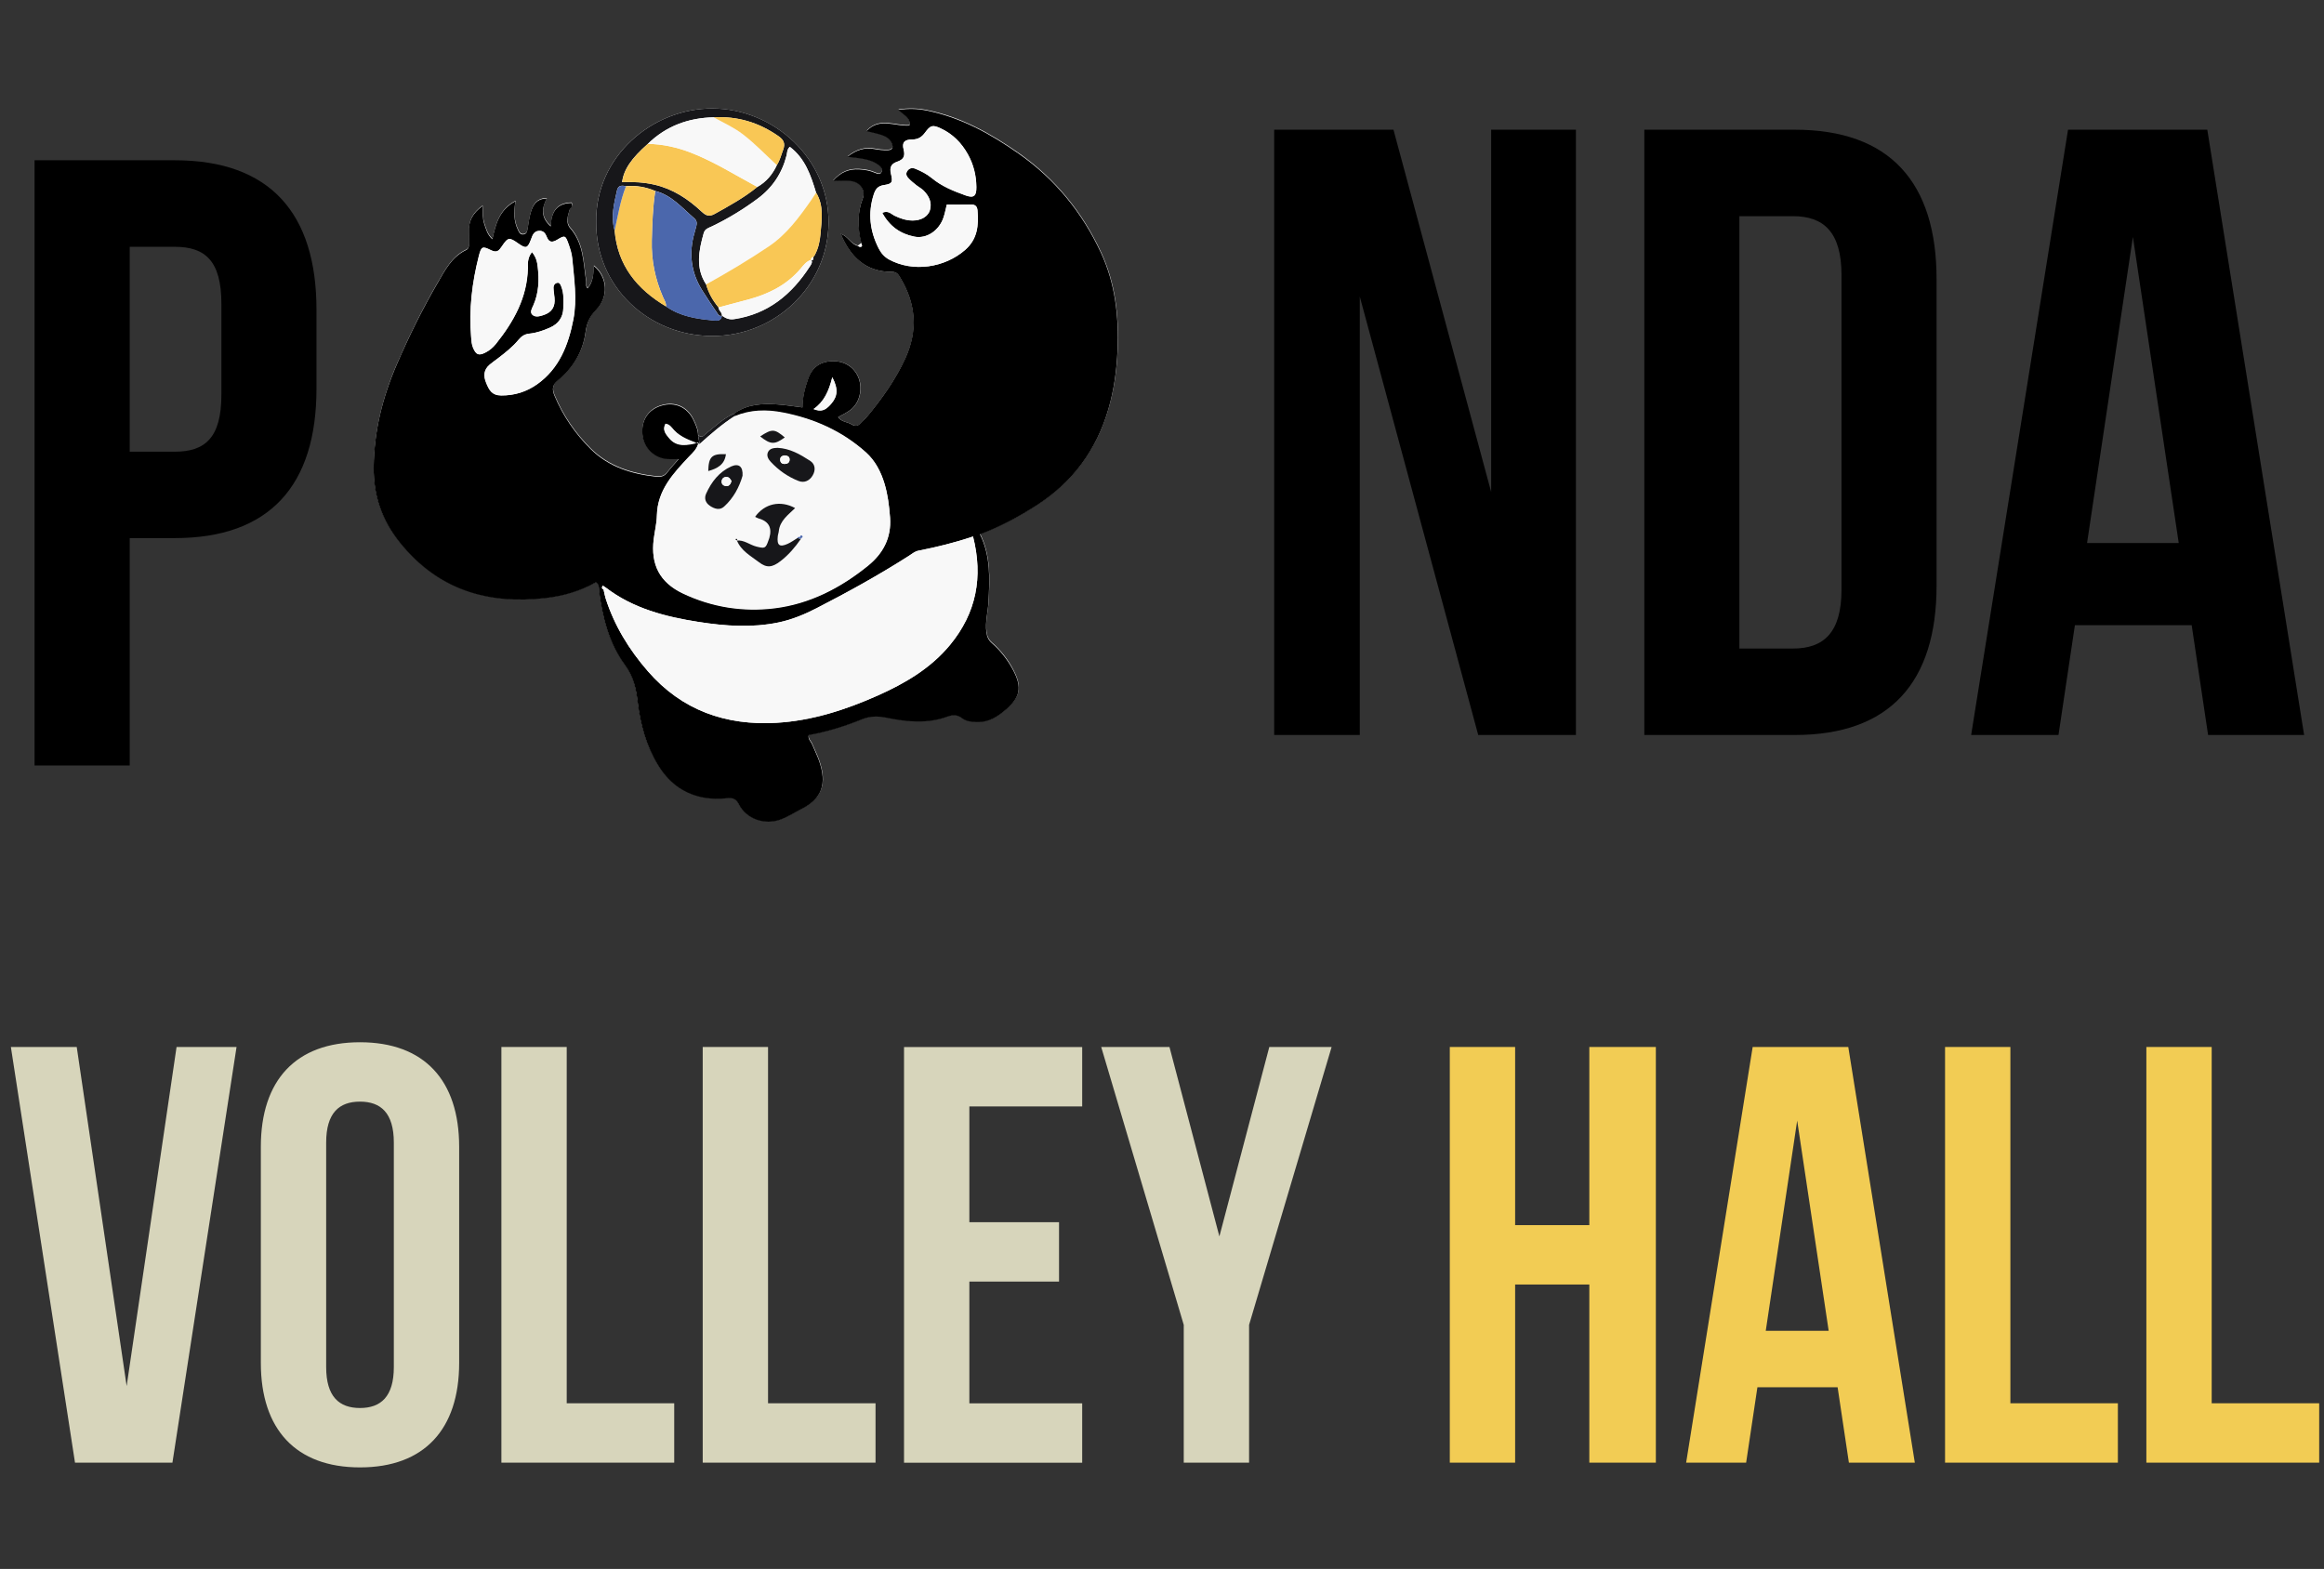 <?xml version="1.0" encoding="UTF-8"?> <!-- Generator: Adobe Illustrator 27.8.1, SVG Export Plug-In . SVG Version: 6.00 Build 0) --> <svg xmlns="http://www.w3.org/2000/svg" xmlns:xlink="http://www.w3.org/1999/xlink" id="Layer_2_00000143601088008069555680000010561047237773243045_" x="0px" y="0px" viewBox="0 0 3482.8 2351.5" style="enable-background:new 0 0 3482.8 2351.5;" xml:space="preserve"><rect x="0" y="0" width="3482.8" height="2351.5" fill="#333333" stroke="none"/> <style type="text/css"> .st0{enable-background:new ;} .st1{fill:#D7D5BB;} .st2{fill:#F2CC54;} .st3{fill:#FFFFFF;} .st4{fill:#17171A;} .st5{fill:#F8F8F8;} .st6{fill:#F9C755;} .st7{fill:#4B67AC;} </style> <g id="Layer_1-2"> <g> <g class="st0"> <path class="st1" d="M189.8,2077.4l74.8-508.2h89.9l-96.1,623h-146l-96.1-623H115L189.8,2077.4z"></path> <path class="st1" d="M390.9,1718.7c0-99.7,52.5-156.6,148.6-156.6s148.6,57,148.6,156.6v324c0,99.7-52.5,156.6-148.6,156.6 s-148.6-57-148.6-156.6V1718.7z M488.8,2048.9c0,44.5,19.6,61.4,50.7,61.4c31.1,0,50.7-16.9,50.7-61.4v-336.4 c0-44.5-19.6-61.4-50.7-61.4c-31.2,0-50.7,16.9-50.7,61.4V2048.9z"></path> <path class="st1" d="M751.4,1569.2h97.9v534h161.1v89h-259V1569.2z"></path> <path class="st1" d="M1053.1,1569.2h97.9v534h161.1v89h-259V1569.2z"></path> <path class="st1" d="M1452.7,1831.8h134.4v89h-134.4v182.5h169.1v89h-267v-623h267v89h-169.1V1831.8z"></path> <path class="st1" d="M1774,1985.7l-123.7-416.5h102.3l74.8,283.9l74.8-283.9h93.4l-123.7,416.5v206.5H1774V1985.7z"></path> </g> <g class="st0"> <path class="st2" d="M2270.6,2192.2h-97.9v-623h97.9v267h111.2v-267h99.7v623h-99.7v-267h-111.2V2192.2z"></path> <path class="st2" d="M2869.6,2192.2h-98.8l-16.9-113h-120.2l-16.9,113h-89.9l99.7-623h143.3L2869.6,2192.2z M2646.2,1994.6h94.3 l-47.2-315.1L2646.2,1994.6z"></path> <path class="st2" d="M2914.9,1569.2h97.9v534h161.1v89h-259V1569.2z"></path> <path class="st2" d="M3216.6,1569.2h97.9v534h161.1v89h-259V1569.2z"></path> </g> <g class="st0"> <path d="M2037.8,444.5v657.1h-128.3V194.4h178.8l146.4,543v-543h127v907.2h-146.4L2037.8,444.5z"></path> <path d="M2464.2,194.4h225.5c142.6,0,212.5,79.1,212.5,224.2v458.8c0,145.2-70,224.2-212.5,224.2h-225.5V194.4z M2606.7,324v648 h80.4c45.4,0,72.6-23.3,72.6-88.1V412.1c0-64.8-27.2-88.1-72.6-88.1H2606.7z"></path> <path d="M3453,1101.6h-143.9L3284.5,937h-175l-24.6,164.6H2954l145.2-907.2h208.7L3453,1101.6z M3127.7,813.9h137.4l-68.7-458.8 L3127.7,813.9z"></path> </g> <g class="st0"> <path d="M474.3,464.4v117.9c0,145.2-70,224.2-212.5,224.2h-67.4v340.8H51.8V240.2h210C404.4,240.2,474.3,319.3,474.3,464.4z M194.4,369.8V677h67.4c45.4,0,70-20.7,70-85.5V455.4c0-64.8-24.6-85.5-70-85.5H194.4z"></path> </g> <g> <g> <path class="st3" d="M1260.6,350.9l0.2-0.4l-0.7-0.1c14.3,34.4,37.3,57.3,77.1,57.1c7.3,0,9.6,4.5,12.6,9.5 c23.2,38.8,26.2,78.8,7.1,120.1c-14.7,32-35,60.3-57.3,87.4c-2.8,3.4-6.7,5.9-9.4,9.3c-3.9,4.8-8.2,5.6-13.3,2.5 c-6.7-4.1-15.8-3.8-20.7-11.1c6.6-3.8,13.1-6.7,18.6-10.9c13.2-10.1,18.3-30,12.5-46.7c-5.6-16.2-20.2-26.3-38.1-26.3 c-19.1,0-31.6,8.5-37.8,26c-4.9,13.7-8.5,27.8-8.6,43.3c-13.2-1.6-25.7-3.7-38.2-4.5c-22.4-1.4-44.5-0.4-63.8,13.4 c-16,6.8-28.3,19-41.7,29.5c-3.6,2.8-6.9,8.7-12.7,3c-0.1-8.5-3.5-16.1-7.1-23.5c-9.2-19.1-27.5-27.2-47.6-21.4 c-20.1,5.8-30.8,22.1-28.7,43.6c1.9,19.8,17.6,35.1,37.6,36.6c4.7,0.3,9.4,0,16.8,0c-7.2,8.4-12.5,13.9-17,19.9 c-4.4,5.8-9.7,7.3-16.7,6.5c-36.9-4.1-71.4-14.8-98.3-41.5c-23.1-23-41.5-49.6-54.2-80c-4-9.6-3.2-16,5.2-23 c22.9-18.8,37.6-43,41.4-72.7c1.7-13.1,6.3-23.2,15.9-33c19.2-19.8,16.8-49.3-3.6-65.8c-0.7,11.8-0.7,23.9-9.3,33.7 c-3.5-3.9-1.8-7.8-2.3-11.4c-4.1-27.5-3.6-56-23.8-78.9c-6.8-7.8-3.8-18.1-0.9-27.3c1-3.2,6.4-5,2.7-10.4 c-21.4,0.5-30.5,13.1-30.8,35.2c-15.2-13.2-13.8-26.8-6.1-41.9c-15.4,0.3-20.5,9.8-23.8,20.1c-2.5,7.8-3.3,16.2-4.8,24.3 c-0.8,4.4-1.1,9.3-7.1,9.5c-4.7,0.1-6.1-4.1-7.7-7.4c-6.1-12.7-6.1-26.4-3.5-42.4c-24.4,13-29.7,34.4-34.6,57 c-8-7.5-9.6-15.6-12.2-23.2c-2.7-8-2-16.6-2.6-26.6c-15,10.8-21.3,23.1-20.3,39.1c0.3,5.7,0.2,11.5,0.2,17.2 c0,3.9-0.5,7.8-4.6,9.7c-21.5,10.4-31.6,30.6-42.8,49.7c-22.7,39-42.5,79.4-60.6,120.9c-21.6,49.7-34.5,100.9-35,155 c-0.4,42.1,12.1,79,39.1,112.6c57.3,71.2,131.9,93.5,219.2,83.3c26.5-3.1,52-10.5,74.9-23.7c5.3,4.1,3.9,8.9,4.5,13.1 c5,39.6,14.9,78.3,38.6,110.5c13,17.7,16.8,35.6,19.3,55.9c4,33,12.5,64.9,30,93.8c15.2,25.1,36.2,42.3,65.3,48.8 c13.3,3,26.6,3,39.9,1.6c8.1-0.8,12.6,1.5,16.3,9c10.8,21.7,38.5,32.4,64.1,22.5c10.8-4.2,20.3-10.4,30.5-15.6 c30.3-15.5,37.9-37.1,25.8-72c-2.9-8.4-7.1-16.3-10.4-24.5c-1.8-4.5-6.7-7.9-5.1-14c27.6-4.9,54.2-13.1,80.1-23.7 c12.3-5,24.1-4.9,36.9-2.2c30.2,6.2,60.7,9.1,90.5-1.6c8.6-3.1,15.1-3.1,22.6,2.5c6.1,4.6,14,5.4,21.8,5.6 c17.9,0.5,31.7-8.2,44.3-19.3c20.6-18.1,23.4-32.6,10.8-57.3c-8.2-16-19.2-30.1-32.7-42c-5.2-4.6-7.1-9.5-8-16.2 c-2.1-15.5,2.3-30.3,3.1-45.5c1.8-34.3,3.4-68.5-12.8-101.2c30.6-11.2,58.9-26.5,86.1-44.2c53.5-34.7,88.9-82.9,106.5-143.8 c8.3-28.7,12.4-58.5,13.6-88.5c2.1-50.3-3.6-99.7-24.9-145.5c-27.8-59.8-68.3-109.8-122.8-148.2c-42.6-29.9-87.2-54.7-138.7-65 c-13.2-2.6-26.6-3.1-42.1-0.9c8.3,8.3,18.3,11.3,16.7,23.4c-21.2,1.9-44.8-12.8-64.4,8.4c8.8,2.2,16.2,3.7,23.4,6.1 c6.1,2,11.7,5.6,14.3,11.9c2.2,5.1,2.4,10.3-5.5,10.6c-7,0.3-13.9-0.5-20.8-1.8c-14.4-2.6-27.1,1.5-40,11.7 c9.6,1.3,17,1.9,24.3,3.3c8.2,1.6,16,4.1,22.7,9.3c3.1,2.5,5.9,5.7,4.3,9.8c-1.9,5-6.3,3.2-9.7,1.7c-7.7-3.4-15.9-4.8-24.2-5.2 c-14.4-0.7-27,3.3-39.2,17.5c11.4,0,19.6-0.8,27.5,0.2c13.4,1.7,21.8,14,17.3,25.8c-8.7,22.4-7.8,44.8-2.2,67.4 c-1.7,1.3-3.4,2.6-5.1,3.9C1275.1,365.9,1270.9,353.8,1260.6,350.9L1260.6,350.9z M893.5,332.7 c-1.1,96.6,78.1,170.4,173.3,170.9c95.2,0.4,174.5-75.5,174.9-170.1c0.4-95.9-82.1-170.6-174.1-170.9 C977.9,162.3,891.9,234.3,893.5,332.7L893.5,332.7z"></path> </g> <g> <path d="M1100.6,619.5c19.3-13.8,41.4-14.8,63.8-13.4c12.6,0.8,25.1,2.9,38.2,4.5c0-15.5,3.7-29.5,8.6-43.3 c6.2-17.5,18.8-26,37.8-26c17.8,0,32.5,10.1,38.1,26.3c5.8,16.7,0.7,36.6-12.5,46.7c-5.5,4.2-11.9,7.1-18.6,10.9 c4.9,7.3,14.1,7,20.7,11.1c5.1,3.1,9.4,2.3,13.3-2.5c2.8-3.4,6.7-5.9,9.4-9.3c22.3-27,42.6-55.4,57.3-87.4 c19-41.4,16.1-81.3-7.1-120.1c-3-5-5.3-9.5-12.6-9.5c-39.8,0.2-62.8-22.7-77.1-57.1l0.4,0.4c10.5,3,14.6,15.2,25.4,17.8 c1.9,1.4,4.1,2.3,5.9,0.4c0.6-0.6-0.5-2.8-0.8-4.3c-5.6-22.7-6.5-45,2.2-67.4c4.6-11.7-3.9-24.1-17.3-25.8 c-7.9-1-16.1-0.2-27.5-0.2c12.2-14.1,24.8-18.1,39.2-17.4c8.3,0.4,16.4,1.8,24.2,5.2c3.4,1.5,7.7,3.2,9.7-1.7 c1.6-4.1-1.2-7.3-4.3-9.8c-6.7-5.2-14.6-7.8-22.7-9.3c-7.3-1.4-14.8-2.1-24.3-3.3c12.9-10.2,25.7-14.4,40-11.7 c7,1.3,13.8,2.1,20.8,1.8c8-0.3,7.7-5.5,5.5-10.6c-2.6-6.2-8.2-9.8-14.3-11.9c-7.2-2.4-14.7-3.9-23.4-6.1 c19.6-21.2,43.2-6.5,64.4-8.4c1.7-12.1-8.4-15.1-16.7-23.4c15.4-2.2,28.8-1.8,42.1,0.9c51.5,10.3,96.2,35.1,138.7,65 c54.6,38.4,95,88.4,122.8,148.2c21.3,45.8,27,95.1,24.9,145.5c-1.2,30.1-5.3,59.8-13.6,88.5c-17.6,60.9-52.9,109.1-106.5,143.8 c-27.2,17.6-55.5,32.9-86.1,44.2c16.2,32.7,14.6,66.9,12.8,101.2c-0.8,15.2-5.2,30-3.1,45.5c0.9,6.7,2.7,11.6,8,16.2 c13.5,11.9,24.4,26,32.7,42c12.7,24.7,9.8,39.2-10.8,57.3c-12.7,11.1-26.4,19.8-44.3,19.3c-7.8-0.2-15.8-1.1-21.8-5.6 c-7.5-5.7-13.9-5.6-22.6-2.5c-29.8,10.8-60.3,7.8-90.5,1.6c-12.8-2.6-24.6-2.8-36.9,2.2c-25.9,10.6-52.6,18.8-80.1,23.7 c-1.6,6.1,3.3,9.5,5.1,14c3.3,8.2,7.5,16.2,10.4,24.5c12.1,34.9,4.5,56.5-25.8,72c-10.2,5.2-19.7,11.4-30.5,15.6 c-25.5,9.9-53.2-0.8-64.1-22.5c-3.7-7.4-8.2-9.8-16.3-9c-13.3,1.4-26.6,1.3-39.9-1.6c-29.2-6.5-50.1-23.7-65.3-48.8 c-17.5-28.9-26-60.8-30-93.8c-2.5-20.4-6.3-38.2-19.3-55.9c-23.7-32.2-33.5-70.9-38.6-110.5c-0.5-4.2,0.9-9-4.5-13.1 c-22.9,13.2-48.4,20.6-74.9,23.7c-87.3,10.1-161.9-12.1-219.2-83.3c-27-33.6-39.5-70.5-39.1-112.6c0.5-54.2,13.4-105.3,35-155 c18-41.5,37.9-81.9,60.6-120.9c11.1-19.2,21.3-39.4,42.8-49.7c4.1-2,4.6-5.8,4.6-9.7c0-5.7,0.2-11.5-0.2-17.2 c-1-16,5.3-28.3,20.3-39.1c0.6,10-0.1,18.6,2.6,26.6c2.6,7.6,4.2,15.8,12.2,23.2c4.9-22.7,10.2-44,34.6-57 c-2.6,16-2.6,29.7,3.5,42.4c1.6,3.3,3,7.6,7.7,7.4c6-0.2,6.3-5.1,7.1-9.5c1.5-8.1,2.3-16.5,4.8-24.3 c3.3-10.4,8.4-19.8,23.8-20.1c-7.7,15.1-9,28.7,6.1,41.9c0.2-22.1,9.3-34.7,30.8-35.2c3.7,5.5-1.7,7.2-2.7,10.4 c-2.9,9.2-6,19.6,0.9,27.3c20.1,22.9,19.7,51.5,23.8,78.9c0.5,3.6-1.2,7.5,2.3,11.4c8.7-9.9,8.6-21.9,9.3-33.7 c20.3,16.5,22.8,46,3.6,65.8c-9.5,9.8-14.2,19.9-15.9,33c-3.8,29.7-18.5,53.9-41.4,72.7c-8.4,6.9-9.2,13.4-5.2,23 c12.7,30.4,31.1,57,54.2,80c26.9,26.8,61.3,37.5,98.3,41.5c7,0.8,12.3-0.7,16.7-6.5c4.5-6,9.7-11.5,17-19.9 c-7.4,0-12.1,0.3-16.8,0c-20.1-1.5-35.7-16.8-37.6-36.6c-2.1-21.5,8.6-37.8,28.7-43.6c20.1-5.8,38.4,2.3,47.6,21.4 c3.6,7.4,7,15,7.1,23.5c0.8,4.5,1.5,9,2.3,13.4c-13.6-5.3-27.8-9.6-38.2-20.8c-3.6-3.9-6.6-9.1-13-9.6c-4.9,9.3,0.7,15.2,5.4,21 c11.9,14.5,27.8,10.6,44.3,6.8c-2.5,10.5-9,15.6-14.5,21.5c-23.5,25.1-47.1,50.1-48,87.8c-0.3,12-3.4,23.9-4.8,35.9 c-4.6,37.6,8.9,64.2,43.4,80.7c43.5,20.7,90.3,28.1,137.6,22.3c52.9-6.5,99.3-30.6,140.5-64c22.2-18.1,34.9-41.5,32.7-71.7 c-1.3-17.2-3.3-34.2-8.3-50.7c-5.4-17.9-13.9-34.4-28-47c-35.5-31.6-77.3-50.3-123.9-59.4c-25.1-4.9-49.2-4.4-72.9,5.6 C1100.7,622.4,1100.6,621,1100.6,619.5L1100.6,619.5z M907.6,880.5c-1.5-0.9-3-1.8-4.4-2.8c-1.2,2.3-2,4.5,1.3,5.8 c1,4.3,1.7,8.7,3,12.9c13.1,41.2,35.3,77.3,63.5,109.7c51,58.6,116.5,81.6,192.6,77.2c53.4-3.1,103.6-19.4,151.9-40.9 c40.8-18.2,79.3-40.7,108.4-76c39.2-47.7,49.7-101.4,34.3-162.3c-27.5,9.3-54.6,15.9-82,21.3c-5.3,1-10.1,5.1-14.9,8.2 c-44.5,28.4-90.7,53.9-137.6,78c-18.1,9.3-36.9,17.1-56.9,21.3c-39.9,8.3-79.8,5.5-119.6-0.7 C997.3,924.4,948.9,912.1,907.6,880.5L907.6,880.5z M797.2,377.8c6,7.1,7.8,14.2,8.8,21.8c2.3,19.9,1.7,39.3-6.6,58 c-1.8,4.2-5.7,10-1.3,14.1c4.5,4.1,10.9,2.2,16.3,0.5c12.8-4.1,18.1-12.6,16.7-26.2c-0.5-5-1.4-10.1-1.5-15.1 c-0.1-3.4,2-6.3,5.4-7.1c4-0.9,5.1,2.4,6.3,5.5c4.1,10.4,3.4,21.2,3.1,32.1c-0.4,14.2-7.5,24-20.2,29.6c-9.9,4.4-20.2,7.9-31,9 c-6.9,0.7-11.5,3.9-15.9,9.1c-8.9,10.8-20,19.5-31.1,28c-4,3.1-8.3,6-12.1,9.2c-9,7.7-9.8,16.7-5.3,27.5 c4.4,10.6,8.5,18.7,22.5,18.8c20,0.1,37.7-5.5,53.7-16.7c33.5-23.7,47-59.4,54.4-97.3c5.8-30.1,1.1-61-1.7-91.4 c-0.7-7.5-3.2-14.9-5.7-22c-4.5-12.5-5.4-12.9-16.8-6c-6.8,4.1-12,4.6-15.3-3.4c-2.3-5.8-5-10.3-12-9.9c-8,0.5-9.7,6.8-12,12.9 c-5,13.3-7.6,14-18.5,6.4c-14.2-10-15.8-10-25.2,4c-4.5,6.6-7.5,10.1-16.5,5.6c-12.8-6.4-14.3-5.4-18,9 c-10.1,39.7-15,80-11.5,121c0.5,5.7,0.7,11.4,3.1,16.8c4.4,9.9,8.2,11.6,17.7,7c6.4-3.1,11.8-7.7,16.2-13.1 c26.7-33.4,47-69.4,48-113.7C791,394.4,790.4,386.5,797.2,377.8L797.2,377.8z M1322.1,318.9c9.1-3.8,13.1,1.6,18,4 c8.7,4.3,17.7,7.3,27.4,7.5c12.9,0.2,23.4-6,26.2-15.5c3.4-11.6-1.5-21.2-9.4-29.3c-3.1-3.1-7.2-5.2-10.7-7.9 c-4-3.2-8-6.3-11.5-10c-3.1-3.2-5.6-7-2.1-11.8c3.2-4.4,7.5-4.8,11.9-3.1c8.8,3.6,17.3,8,24.8,14.2 c14.9,12.3,32.8,19.5,50.7,25.9c12.2,4.3,16.1,0.8,15.9-12.5c-0.2-17.5-4.3-34-12.8-49.3c-9.6-17.1-22.9-30.5-40.8-38.8 c-12.2-5.6-15.2-4.6-23.3,6.4c-4.8,6.4-10.1,10.2-19,10.3c-11.8,0-15.9,4.3-13.1,15c2.8,10.9-0.9,15.3-10.1,18.5 c-8.7,3-11.1,8.6-8.9,17.9c3.1,12.6,1.9,15.1-10.3,16.9c-9.4,1.4-12.8,6-15.4,13.9c-9.1,28.2-5.9,55.2,7.4,81.2 c3.5,6.9,8.5,12.7,15.5,16.5c35.7,19.4,83.1,12.6,114.1-14.5c18.7-16.4,20.2-36.9,18.4-59c-0.5-6-3.3-9-9.8-8.9 c-12,0.3-24.1,0.1-36.2,0.1c-1.8,7-2.9,13.3-4.9,19.2c-6.5,19.5-25.1,32.6-43.9,28.8C1349.3,350.5,1333,339.1,1322.1,318.9 L1322.1,318.9z M1247.3,565.4c-5.2,21.2-12.5,36.9-28.1,47.7c11.2,4.4,17.4,2.4,26.1-7.5 C1255.2,594.3,1256.6,583.2,1247.3,565.4L1247.3,565.4z"></path> </g> <g> <path class="st4" d="M893.5,332.7c-1.5-98.4,84.4-170.4,174.1-170.1c92,0.2,174.5,75,174.1,170.9 c-0.4,94.6-79.7,170.6-174.9,170.1C971.5,503.1,892.4,429.3,893.5,332.7L893.5,332.7z M1218.7,385.6c0.8-1.2,1.6-2.3,2.4-3.5 c5.1-9.6,7.6-20.3,8.4-30.8c1.7-21.1,5.6-42.8-6.5-62.5c-7.9-25.9-16.4-51.4-39.4-68.8c-4.3,4.1-3.8,8.9-4.8,12.8 c-6.8,26.9-21.2,48.5-43.5,65c-21.4,15.9-44.1,29.7-68.1,41.3c-5,2.4-10.7,3.6-12.6,10.3c-7.3,26.1-12.7,51.9,3.6,76.8 c3.7,12.9,10,24.2,18.5,34.5c0.3,4.7,5.7,7.4,5.3,12.4c-4.1,1.7-5.7-1.8-7.3-4.1c-7.5-11-14.9-22-22-33.3 c-17.3-27.3-20.9-56.6-11.7-87.5c0.9-3,1.6-6.1,2.5-9.2c1.4-4.7,0.6-8.8-3.2-12c-18.1-15.5-33.7-34.5-58.3-40.8 c-14.1-6-28.7-8.6-43.9-7.2c-6-1.2-11.6-1.7-13.4,6.2c-4.5,19.9-9.6,39.7-3.6,60.1c4.3,52.4,33.5,87.9,77,113.8 c21.4,15.2,46.2,18.8,71.4,21.1c5.6,0.5,11.8,0.9,12.2-7.5c5.6,4,10.7,6.7,18.8,5.4c50.8-7.8,86.1-37.1,113-78.7 c1.8-2.8,4.7-6.1,2.2-10.2l-0.4,0.4c4.4,1.1,3.2-2.4,3.7-4.5L1218.7,385.6L1218.7,385.6z M1164.2,247.4c4.6-7,6.4-15.1,9.4-22.8 c3.6-9.5,0.9-15.1-7.1-20.6c-29.2-20.4-61.3-30.1-96.9-28.2c-37.9,0.8-71.3,13-98.8,39.8c-24.9,22-36,38.4-38.6,57.4 c16.5-0.7,32.9,0.1,49,3.9c27.3,6.4,49.9,21.3,70,40.1c6.3,5.9,11.1,8.4,19.6,3.7c22.1-12.3,44.3-24.4,64-40.5 C1148.4,272.6,1157.8,261.3,1164.2,247.4L1164.2,247.4z"></path> </g> <g> <path class="st4" d="M1048.5,665.5c-0.8-4.5-1.5-9-2.3-13.4c5.8,5.7,9.1-0.2,12.7-3c13.4-10.5,25.6-22.7,41.7-29.5 c0.1,1.4,0.1,2.8,0.2,4.3C1081.9,635.9,1065.1,650.6,1048.5,665.5z"></path> </g> <g> <path d="M1260.1,350.4l0.7,0.1c0,0-0.2,0.4-0.2,0.4C1260.5,350.8,1260.1,350.4,1260.1,350.4L1260.1,350.4z"></path> </g> <g> <path class="st5" d="M907.6,880.5c41.2,31.6,89.7,43.9,139.6,51.7c39.8,6.2,79.7,9,119.6,0.7c20.1-4.2,38.9-12,56.9-21.3 c46.9-24.1,93.1-49.6,137.6-78c4.8-3.1,9.6-7.1,14.9-8.2c27.4-5.4,54.5-12,82-21.3c15.4,61,4.9,114.7-34.3,162.3 c-29.1,35.3-67.6,57.8-108.4,76c-48.3,21.5-98.6,37.8-151.9,40.9c-76.1,4.4-141.7-18.6-192.6-77.2 c-28.2-32.4-50.4-68.5-63.5-109.7c-1.3-4.2-2-8.6-3-12.9C905.5,882.5,906.6,881.5,907.6,880.5L907.6,880.5z"></path> </g> <g> <path class="st5" d="M1048.5,665.5c16.6-14.9,33.4-29.6,52.2-41.7c23.7-10,47.8-10.5,72.9-5.6c46.6,9.1,88.3,27.7,123.9,59.4 c14.1,12.6,22.6,29.1,28,47c4.9,16.5,7,33.5,8.3,50.7c2.2,30.2-10.4,53.6-32.7,71.7c-41.1,33.5-87.6,57.5-140.5,64 c-47.3,5.8-94.1-1.5-137.6-22.3c-34.5-16.5-48-43.1-43.4-80.7c1.5-12,4.6-23.9,4.8-35.9c0.9-37.8,24.5-62.7,48-87.8 c5.5-5.9,12-10.9,14.5-21.5c-16.6,3.8-32.4,7.7-44.3-6.8c-4.7-5.8-10.3-11.7-5.4-21c6.5,0.5,9.4,5.7,13,9.6 C1020.7,655.9,1034.9,660.1,1048.5,665.5L1048.5,665.5z M1198.5,805.3c-1.7-1.1-2.7-0.3-3.4,1.2c-4.9,3-9.6,6.4-14.7,8.8 c-12.2,5.5-16.3,2.2-14.8-11.3c0.3-2.5,1.3-4.9,1.5-7.5c1.6-16,14.1-24.6,24.5-34.8c-22.1-12.1-45.8-6.8-60,13.1 c1.7,0.8,3.3,1.9,5.1,2.4c15.3,4.1,20.7,13.9,16.2,29.4c-0.3,1.2-0.9,2.4-1.3,3.6c-4.1,12-5.4,12.3-18,9.2 c-10.1-2.5-18.6-10.4-29.8-9c1.3-1,1.4-2,0.2-2.5c-0.6-0.2-1.5,0.3-2.3,0.5c0.8,0.6,1.7,1.1,2.5,1.7 c6.1,15.6,20.6,23.2,32.8,32.5c12,9.2,20,8.2,32.6-1.4c12.1-9.3,21.9-20.8,30.5-33.3l0.2-1c1.8-0.8,3.6-2.2,1.7-3.8 C1200.2,801.4,1199,803.5,1198.5,805.3L1198.5,805.3z M1165.1,671.3c-5.9,0.1-11.9,0.8-14.4,6.9c-2.2,5.2,0.7,10.1,4.2,13.9 c11.7,12.8,25.8,22.6,41.9,28.9c8.6,3.3,16.6-0.5,21.1-8.3c4.6-7.9,4-16.9-3.9-22C1199,681.1,1183.6,672.1,1165.1,671.3 L1165.1,671.3z M1112.8,713.1c0.9-13.8-5.7-19-16.8-14.1c-18.2,8.1-29.8,23.2-37.8,40.9c-3.2,7.1-1,13.7,5.8,18.3 c6.8,4.6,14.6,7.1,21.1,1.1C1099.5,746.2,1108.1,729.4,1112.8,713.1L1112.8,713.1z M1176,655.6c-15.4-13-19.1-13.2-36.9-1.5 C1154.8,666.5,1160.7,666.7,1176,655.6z M1087.9,680.7c-21.2-0.9-26,3.8-26.5,25.3C1074.7,702.3,1086,696.6,1087.9,680.7z"></path> </g> <g> <path class="st5" d="M797.2,377.8c-6.8,8.8-6.1,16.6-6.3,24.2c-1,44.3-21.3,80.3-48,113.7c-4.4,5.5-9.8,10-16.2,13.1 c-9.4,4.6-13.3,2.9-17.7-7c-2.4-5.4-2.6-11.1-3.1-16.8c-3.4-41,1.4-81.3,11.5-121c3.7-14.4,5.1-15.4,18-9c9,4.5,12.1,1,16.5-5.6 c9.5-14,11.1-14,25.2-4c10.9,7.7,13.5,6.9,18.5-6.4c2.3-6.1,4-12.4,12-12.9c7-0.4,9.7,4.1,12,9.9c3.2,8,8.5,7.5,15.3,3.4 c11.5-7,12.3-6.6,16.8,6c2.6,7.1,5,14.5,5.7,22c2.8,30.4,7.5,61.3,1.7,91.4c-7.3,37.8-20.8,73.6-54.4,97.3 c-16,11.3-33.7,16.8-53.7,16.7c-14-0.1-18.2-8.2-22.5-18.8c-4.5-10.8-3.7-19.8,5.3-27.5c3.9-3.3,8.1-6.2,12.1-9.2 c11.1-8.5,22.2-17.2,31.1-28c4.3-5.2,9-8.4,15.9-9.1c10.8-1.1,21.1-4.6,31-9c12.8-5.7,19.9-15.4,20.2-29.6 c0.3-10.8,1-21.6-3.1-32.1c-1.2-3-2.3-6.4-6.3-5.5c-3.3,0.8-5.4,3.7-5.4,7.1c0.1,5,1,10.1,1.5,15.1c1.4,13.6-3.9,22.1-16.7,26.2 c-5.5,1.8-11.9,3.6-16.3-0.5c-4.4-4-0.5-9.9,1.3-14.1c8.3-18.8,9-38.1,6.6-58C805,392,803.1,384.9,797.2,377.8L797.2,377.8z"></path> </g> <g> <path class="st5" d="M1322.2,318.9c10.9,20.3,27.1,31.6,47.8,35.8c18.8,3.8,37.4-9.3,43.9-28.8c2-6,3.2-12.2,4.9-19.2 c12.2,0,24.2,0.2,36.2-0.1c6.5-0.2,9.3,2.9,9.8,8.9c1.7,22.1,0.3,42.5-18.4,59c-30.9,27.1-78.4,33.9-114.1,14.5 c-6.9-3.8-11.9-9.5-15.5-16.5c-13.3-26.1-16.6-53-7.4-81.2c2.6-7.9,6-12.6,15.4-13.9c12.2-1.8,13.4-4.2,10.3-16.9 c-2.3-9.3,0.2-14.9,8.9-17.9c9.2-3.1,13-7.5,10.1-18.5c-2.8-10.8,1.3-15,13.1-15c8.9,0,14.2-3.8,19-10.3 c8.1-11,11.1-12,23.3-6.4c18,8.2,31.3,21.6,40.8,38.8c8.6,15.3,12.7,31.9,12.8,49.3c0.1,13.3-3.8,16.8-15.9,12.5 c-17.9-6.4-35.7-13.5-50.7-25.9c-7.5-6.2-15.9-10.5-24.8-14.1c-4.3-1.8-8.7-1.3-11.9,3.1c-3.5,4.8-1,8.6,2.1,11.8 c3.5,3.6,7.6,6.8,11.5,10c3.5,2.8,7.7,4.8,10.7,7.9c7.9,8.1,12.8,17.7,9.4,29.3c-2.8,9.5-13.3,15.6-26.2,15.5 c-9.6-0.1-18.7-3.2-27.4-7.5C1335.3,320.5,1331.2,315.1,1322.2,318.9L1322.2,318.9z"></path> </g> <g> <path class="st5" d="M1247.3,565.4c9.3,17.8,7.9,28.9-2,40.2c-8.7,9.9-14.9,11.9-26.1,7.5 C1234.8,602.3,1242.1,586.5,1247.3,565.4z"></path> </g> <g> <path class="st5" d="M904.5,883.5c-3.3-1.3-2.5-3.5-1.3-5.8c1.5,0.9,3,1.8,4.4,2.8C906.6,881.5,905.5,882.5,904.5,883.5 L904.5,883.5z"></path> </g> <g> <path class="st3" d="M1290.9,364.7c0.3,1.5,1.4,3.7,0.8,4.3c-1.8,1.8-4,0.9-5.9-0.4C1287.5,367.2,1289.2,366,1290.9,364.7 L1290.9,364.7z"></path> </g> <g> <path class="st5" d="M1058.2,426.3c-16.2-24.9-10.9-50.8-3.6-76.8c1.9-6.7,7.5-7.9,12.6-10.3c24-11.6,46.7-25.4,68.1-41.3 c22.3-16.5,36.7-38.1,43.5-65c1-4,0.4-8.8,4.8-12.8c23.1,17.4,31.6,42.9,39.4,68.8c-2.4,3.7-4.8,7.4-7.3,11 c-18.2,25.9-36.8,51.3-63.6,69.5C1121.8,389.9,1090.3,408.6,1058.2,426.3L1058.2,426.3z"></path> </g> <g> <path class="st6" d="M1135,280.2c-19.7,16-41.9,28.2-64,40.5c-8.5,4.7-13.3,2.2-19.6-3.7c-20.1-18.8-42.8-33.7-70-40.1 c-16.1-3.8-32.5-4.5-49-3.9c2.7-19,13.7-35.4,38.6-57.4c22.4,0.4,43.9,5.2,64.7,13.3C1070.5,242.5,1102.1,262.6,1135,280.2 L1135,280.2z"></path> </g> <g> <path class="st6" d="M1058.2,426.3c32.1-17.8,63.6-36.5,94-57c26.8-18.1,45.4-43.5,63.6-69.5c2.5-3.6,4.9-7.3,7.3-11 c12.1,19.8,8.2,41.4,6.5,62.5c-0.8,10.5-3.3,21.1-8.4,30.8c-0.8,1.2-1.6,2.3-2.4,3.5l0.4-0.3c-2.9,0.1-3.9,1.8-3.7,4.5l0.4-0.4 c-7.2,2-11.4,7.8-15.8,13c-20.5,24.4-47.3,37.8-77.3,46.1c-15.3,4.2-30.6,8.2-45.9,12.2C1068.2,450.6,1061.8,439.2,1058.2,426.3 L1058.2,426.3z"></path> </g> <g> <path class="st7" d="M982,286.4c24.6,6.2,40.2,25.2,58.3,40.8c3.7,3.2,4.6,7.3,3.2,12c-0.9,3-1.6,6.1-2.5,9.2 c-9.2,30.9-5.6,60.2,11.7,87.5c7.1,11.2,14.5,22.3,22,33.3c1.6,2.4,3.1,5.8,7.3,4.1l-0.3-0.3c-0.4,8.5-6.6,8-12.2,7.5 c-25.2-2.3-50-5.9-71.4-21.1c0.5-5.4-2.6-9.7-4.6-14.3c-11.8-27.1-17.5-55.2-16.7-84.9C977.5,335.5,978.2,310.8,982,286.4 L982,286.4z"></path> </g> <g> <path class="st5" d="M1135,280.2c-32.8-17.7-64.4-37.7-99.4-51.3c-20.8-8.1-42.3-12.9-64.7-13.3c27.5-26.8,60.8-38.9,98.8-39.8 c14.8,8.3,30.3,15.1,44,25.7c18.2,14,33.7,30.6,50.6,45.9C1157.8,261.3,1148.4,272.6,1135,280.2L1135,280.2z"></path> </g> <g> <path class="st6" d="M982,286.4c-3.8,24.5-4.5,49.1-5.2,73.8c-0.8,29.7,4.9,57.8,16.7,84.9c2,4.6,5.1,8.9,4.6,14.3 c-43.5-25.9-72.6-61.4-77-113.8c4.9-22.3,8.5-44.9,17-66.3C953.4,277.8,968,280.4,982,286.4L982,286.4z"></path> </g> <g> <path class="st5" d="M1076.7,460.8c15.3-4.1,30.7-8,45.9-12.2c29.9-8.3,56.8-21.8,77.3-46.1c4.4-5.2,8.6-11,15.8-13 c2.5,4.1-0.4,7.4-2.2,10.2c-27,41.6-62.3,71-113,78.7c-8.1,1.2-13.2-1.5-18.8-5.4l0.3,0.3C1082.3,468.2,1077,465.6,1076.7,460.8 L1076.7,460.8z"></path> </g> <g> <path class="st6" d="M1164.2,247.4c-16.8-15.3-32.4-31.9-50.6-45.9c-13.7-10.6-29.2-17.4-44-25.7c35.6-1.9,67.7,7.8,96.9,28.2 c8,5.6,10.7,11.1,7.1,20.6C1170.7,232.3,1168.9,240.4,1164.2,247.4L1164.2,247.4z"></path> </g> <g> <path class="st7" d="M938.1,279.2c-8.5,21.4-12,44-17,66.3c-6-20.5-1-40.3,3.6-60.1C926.5,277.5,932.1,278,938.1,279.2z"></path> </g> <g> <path class="st5" d="M1215.4,389.9c-0.2-2.7,0.8-4.4,3.7-4.5C1218.6,387.5,1219.7,390.9,1215.4,389.9z"></path> </g> <g> <path class="st5" d="M1218.7,385.6c0.8-1.2,1.6-2.3,2.4-3.5C1220.3,383.3,1219.5,384.5,1218.7,385.6z"></path> </g> <g> <path class="st4" d="M1103.8,810.2c11.2-1.4,19.7,6.5,29.8,9c12.6,3.1,13.9,2.8,18-9.2c0.4-1.2,1-2.4,1.3-3.6 c4.5-15.5-0.9-25.2-16.2-29.4c-1.8-0.5-3.4-1.6-5.1-2.4c14.2-19.9,37.9-25.2,60-13.1c-10.4,10.2-22.9,18.8-24.5,34.8 c-0.2,2.5-1.3,4.9-1.5,7.5c-1.5,13.5,2.6,16.8,14.8,11.3c5.2-2.3,9.8-5.8,14.7-8.7c1.7,0.4,3.4,0.9,5.1,1.3 c-8.6,12.5-18.4,24-30.5,33.3c-12.5,9.6-20.6,10.7-32.6,1.4c-12.2-9.3-26.6-16.9-32.8-32.5L1103.8,810.2L1103.8,810.2z"></path> </g> <g> <path class="st4" d="M1165.2,671.2c18.5,0.8,33.9,9.8,48.8,19.4c7.9,5.1,8.6,14,3.9,22c-4.5,7.8-12.5,11.7-21.1,8.3 c-16.1-6.3-30.1-16.1-41.9-28.9c-3.5-3.8-6.3-8.6-4.2-13.9C1153.3,672,1159.3,671.4,1165.2,671.2L1165.2,671.2z M1175.7,682.5 c-4.5,0.8-7.1,3-6.5,7.6c0.5,3.6,3.1,5.3,6.6,5.3c4.3-0.1,7.4-2.1,7.4-6.6C1183.4,683.9,1179.5,682.9,1175.7,682.5z"></path> </g> <g> <path class="st4" d="M1112.8,713.1c-4.7,16.4-13.3,33.2-27.7,46.2c-6.5,5.9-14.3,3.4-21.1-1.1c-6.7-4.5-9-11.2-5.8-18.3 c8-17.7,19.6-32.8,37.8-40.9C1107.2,694.1,1113.7,699.3,1112.8,713.1L1112.8,713.1z M1096.2,720.9c-1.6-2.2-2.8-5.8-7.2-6 c-4.2-0.2-7.1,2.2-7.5,6.4c-0.4,4.5,2.7,6.8,6.6,7.2C1092.2,728.9,1094.9,726.3,1096.2,720.9L1096.2,720.9z"></path> </g> <g> <path class="st4" d="M1176.1,655.6c-15.3,11.1-21.2,10.9-36.9-1.5C1157,642.4,1160.7,642.6,1176.1,655.6z"></path> </g> <g> <path class="st4" d="M1087.9,680.7c-1.9,15.9-13.2,21.6-26.5,25.3C1061.9,684.5,1066.7,679.8,1087.9,680.7z"></path> </g> <g> <path class="st7" d="M1200.1,807.7c-1.7-0.4-3.4-0.8-5.1-1.3c0.8-1.5,1.8-2.3,3.5-1.2c0.7,0.4,1.3,0.9,1.9,1.5L1200.1,807.7 L1200.1,807.7z"></path> </g> <g> <path class="st7" d="M1198.5,805.3c0.6-1.8,1.7-3.9,3.5-2.3c1.9,1.6,0.1,3-1.7,3.8C1199.8,806.2,1199.2,805.7,1198.5,805.3z"></path> </g> <g> <path class="st4" d="M1104.3,809.9c-0.8-0.6-1.7-1.1-2.5-1.7c0.8-0.2,1.7-0.8,2.3-0.5c1.2,0.5,1.1,1.6-0.2,2.5L1104.3,809.9 L1104.3,809.9z"></path> </g> <g> <path class="st5" d="M1175.8,682.5c3.7,0.5,7.7,1.4,7.6,6.3c0,4.5-3.2,6.5-7.4,6.6c-3.6,0.1-6.1-1.7-6.6-5.3 C1168.6,685.5,1171.3,683.2,1175.8,682.5z"></path> </g> <g> <path class="st5" d="M1096.2,720.9c-1.4,5.3-4,7.9-8.1,7.6c-3.9-0.3-7-2.7-6.6-7.2c0.4-4.2,3.2-6.6,7.5-6.4 C1093.4,715.2,1094.7,718.8,1096.2,720.9L1096.2,720.9z"></path> </g> </g> </g> </g> </svg> 
